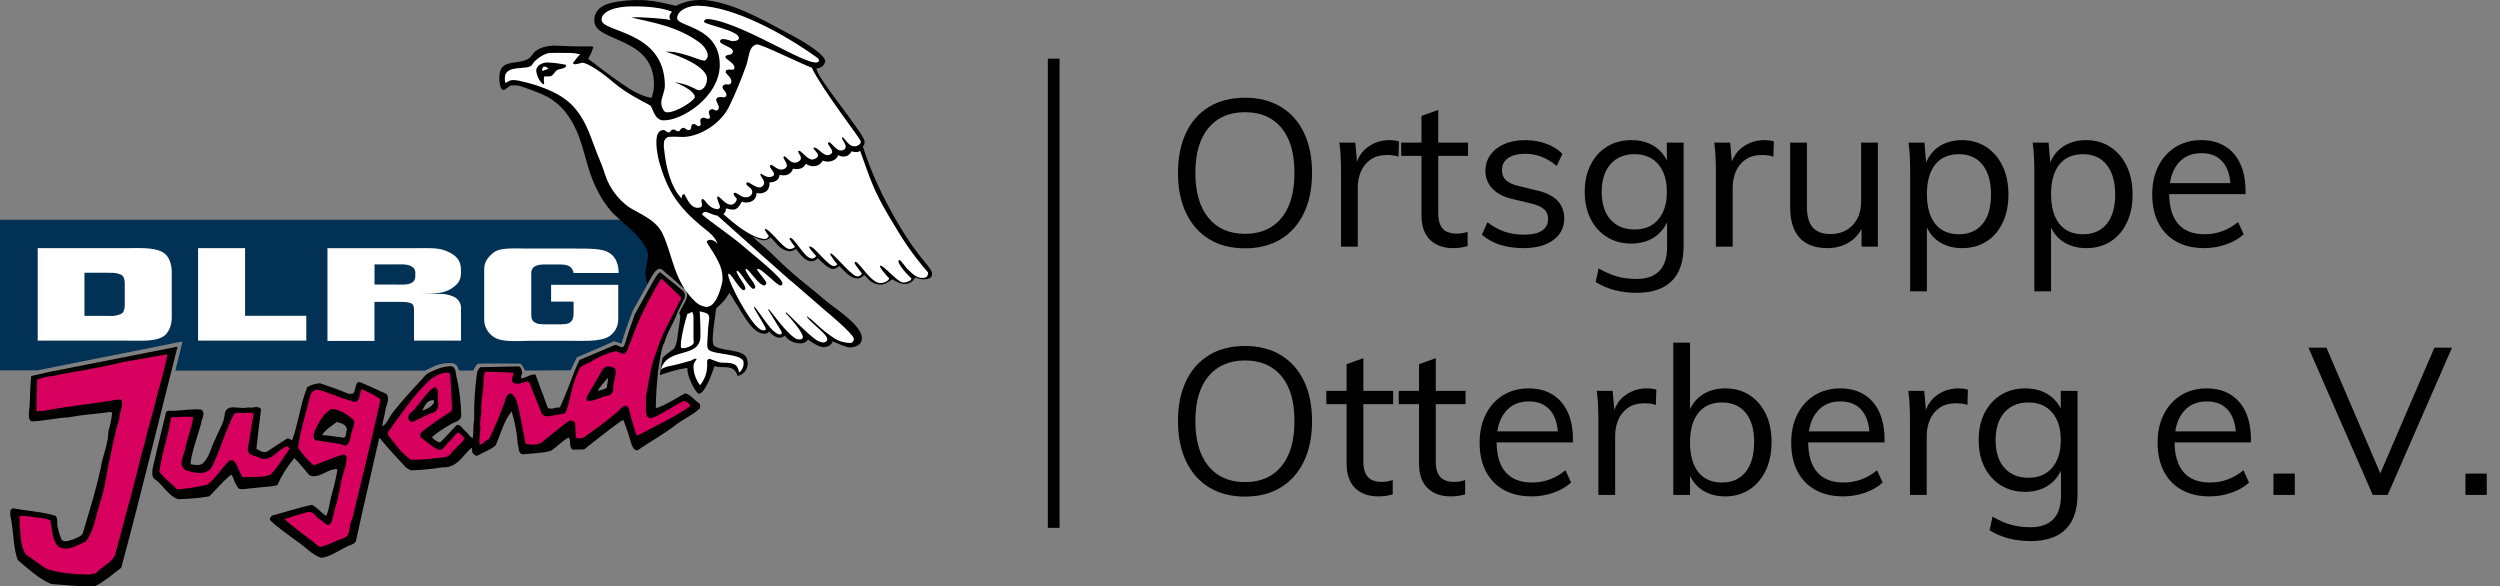 <?xml version="1.0"?><svg xmlns="http://www.w3.org/2000/svg" version="1.1" viewBox="0 0 604.190 141.73"><rect x="0" y="0" width="604.190" height="141.73" fill="#808080" stroke="none"/><g id="Logo"><polygon points="5.21 57.22 5.21 84.93 35.94 82.89 44.9 80.61 49.01 85.64 137.34 84.19 145.22 82.89 149.51 80.73 153.63 65.19 143.81 55.86 5.21 57.22" fill="#fff"/><path d="M99.25,64.28c-1.06-.5-2.25-.38-3.81-.38h-4.93v4.87h4.93c1.87,0,2.69.13,3.81-.31,1.25-.5,1.12-1.62,1.12-2.12s.19-1.44-1.12-2.06Z" fill="#013154"/><path d="M156.68,65.16c.13-1.44.38-3.75.31-4.31-.19-1.44-1.31-2.94-2.5-4.31-1.44-1.56-2.74-2.12-4.31-3.43H0v36.39h9.05l35.08-6.99-1.75,7.05h60.37c.56-.31.81-.38,1.31-.63.63-.31,1.31-.63,1.93-.81.94-.25,1.87-.38,2.87-.38.56-.06,1.12.19,1.5.56.25.38.43.81.56,1.25h3.43l.31-.56c.38-.63.56-1.12,1.19-1.12,3.18,0,6.12-.06,9.49,0,.31-.06.56.06.75.31.38.56.5.87.81,1.37l11.05-.06c.5-1.12.75-1.75,1.44-3.06v-.06s.08-.02.13-.06c2.62-1.12,5.81-2.43,8.67-3.75.13-.06.25-.13.38-.06.56.19,1.19.38,1.44.5.19.06.19.19.25-.13.75-2.62,1.69-5.25,2.69-7.8l3.87-6.99c-.25-.87-.07-1.93-.13-2.93h-.01ZM41.51,76.64c0,1.37-.38,3.93-2.5,4.93s-5.3.75-8.3.75H9.11v-22.35h21.6c2.94,0,6.18-.19,8.3.81s2.5,3.56,2.5,4.93v10.92h0ZM74.03,82.32h-26.16v-22.35h11.36v16.35h14.79v5.99h.01ZM105.99,71.02c1.31-.06,2.62.19,3.81.75.94.5,1.56,1.44,1.62,2.5v8.05h-11.36v-7.05c0-.69.06-1.81-.94-2.06-1.12-.31-1.81-.25-3.56-.25h-5.06v9.43h-11.36v-22.41h21.47c2.5,0,5.3-.19,7.3.69,2.31,1,3.5,2.18,3.5,4.62v.63c0,1.93-.81,2.87-2.5,3.93-1.62,1-3.68,1.19-7.55,1.19h4.62v-.02ZM149.5,65.97h-10.86c-.38-1.62-1.31-2.06-3.5-2.06h-3.5c-2.37,0-3.25.75-3.25,2.12v9.86c0,1.19.19,1.69,1.12,2.18.75.38,2.06.31,3.56.31h2.74c2.62,0,2.81-1.37,2.81-2.87v-2.62h-5.43v-4.06h16.23v8.55c-.06,2.12-1.5,3.93-3.5,4.49-2.37.63-4.68.5-7.3.5h-10.8c-3.56.06-6.68.31-8.49-.94-1.37-.87-2.25-2.37-2.31-4v-12.42c0-1.75,1-2.99,2.31-4,1.62-1.25,4.93-.94,8.49-.94h10.8c4.24,0,7.12,0,8.67,1.06,2.45,1.57,2.2,4.82,2.2,4.82h0v.02Z" fill="#013154"/><path d="M29.15,66.34c-1.44-.56-2.43-.38-3.87-.43h-4.87v10.42h4.87c1.44,0,2.43.19,3.87-.43,1.12-.43,1-2.12,1-2.81v-4.06c0-.56.13-2.25-1-2.69Z" fill="#013154"/><polygon points="12.68 125.4 3.47 123.75 4.71 134.44 12.1 139.68 23.05 140.16 28.44 135.44 41.51 84.93 8.45 91.23 7.87 100.3 28.44 97.95 24.21 118.27 20.41 129.96 14.76 131.73 12.68 125.4" fill="#d7005f"/><polygon points="41.08 100.15 48.18 100.15 44.9 112.25 48.47 113.54 51.04 111.39 55.77 99.4 62.11 99.15 60.91 108.82 64.1 110.26 69.16 107 70.57 107.68 70.57 109.93 66.13 116.07 58.63 116.82 55.82 112.96 49.84 119.01 42.46 119.43 37.48 114.25 41.08 100.15" fill="#d7005f"/><path d="M86.87,93.23l-1.04,2.95-8.99-2.95-2.16,1.2-3.86,14.22,4.73,5.19,7.46-2.28-3.65,14.31-3.94-2.99-8.91,2.32,10.61,8.3,7.92-3.2,7.84-34.12-6.01-2.95ZM83.65,106.52l-6.88-1.25,4.07-4.97,3.75,2.29-.94,3.93Z" fill="#d7005f"/><path d="M110.8,103.5l-4.23,4.18-3.54-2.39,7.1-4.99-.66-10.74-4.55.52-5.03,4.59-7.46,10.04,7.01,7.67,9.12-.79,4.81-5.06-2.57-3.03ZM104.77,94.68l.68,3.59-5.2,2.23,4.52-5.82Z" fill="#d7005f"/><path d="M165.66,95.94l-8.21,4.06,1.06-12.17,1-4.15,3.68-8.02,2-3.99-5.71-5.05-1.86,2.73-5.04,11.38-1.99,4.05-1.82-.65-8.01,3.34-1.74,2.61-3.17,9.1h-4.36l-2.92-7.87-3.42.81v-2.56h-8.84l-1.33,19.38,3.51-1.47,5.2-10.39,2.84,11.54,4.67-.28,6.64-5.17,1.39,4.79,11.96-7.66,2.94,6.81,14-8.75-2.47-2.42ZM142.99,95.76l4.26-6.52.21,5.19-4.47,1.33Z" fill="#d7005f"/><path d="M168.91,97.43c-1.06-.69-2-2.06-3.31-2.37-2.37,1.25-4.43,2.69-6.87,3.56l-.25-.19c.06-3.06.25-6.12.63-9.18,0,0,.81-5.93,1.37-6.18.38-1.31.87-2.56,1.5-3.75.69-1.31,1.37-2.69,1.87-4.12l1.62-3.25c.19-.63,0-1.25-.43-1.69l-5.5-4.49c-.43.31-.81.69-1.06,1.19-.19.06-3.43,6.18-5.06,8.99-.94,2.56-1.75,5.06-2.56,7.61-.56.87-1.44-.25-2.25-.19l-8.55,3.62c-.43.94-.87,1.81-1.25,2.81-1.06,2.87-2.18,5.81-3.5,8.67-1-.13-2.12.69-2.94.06-.63-1.69-1.19-3.37-1.87-4.99-.31-1.06-.69-2.06-1.12-3.06-1.19-.06-2.25.81-3.37,1-.25-.56.25-1,.19-1.56-.19-.56-.25-1.5-1.12-1.37l-8.99.19c-.43.38-.69.87-.81,1.44-.5,3.68-.75,7.37-.69,11.11-.25,1.37-.13,3.12-.31,4.56-.87-.25-1-1-1.69-1.56-.75-.56-1.19-1.69-2.18-1.62-1.31,1.37-2.5,2.74-3.81,4.06l-.56.19c-.56-.43-1.37-.69-1.62-1.31,1.31-1.12,2.81-2.12,4.31-2.94.94-.75,2.69-.75,2.74-2.25-.06-2.94-.38-5.87-1-8.8-.43-1.06-.06-2.94-1.5-3.12-1.12,0-2.25.25-3.31.69-.87.38-2.18.87-2.69,1.37-2.69,2.94-5.55,5.93-7.99,9.05-.94,1.12-1.37,2.81-2.62,3.43.19-1.5.69-2.94.87-4.49.38-1,.94-2.5.13-3.37-1.93-.81-3.87-1.81-5.87-2.62-1.93-1-1.25,1.75-2.18,2.56l-1.06.06c-2.31-1-4.56-1.75-6.93-2.56-1.06.06-2.12.38-3.06.94-1.69,4.06-2.12,8.74-3.68,12.86-.38-.19-.81-.63-1.31-.38l-4.49,2.94c-.94.69-2-.06-2.81-.5.31-3.25.75-6.43,1.12-9.55-.63-1.12-2.12-.13-3.12-.5-1.87.69-5.37-1.25-5.68,1.81-.19,2.18-1.5,3.81-2.18,5.74-1.19,2.06-1.37,4.56-3.25,6.12-.81.5-1.87.19-2.69.13l-.13-.38c.5-3.37,1.69-6.31,2.56-9.49,0-1.06,1.25-2.43.06-3.37-2.25-.25-4.74.25-7.12.31-.43-.13-.94-.06-1.37.19-1.12,4.49-2.18,9.05-3.25,13.54-.13,1-.38,2.37.63,2.87,2.12,1.62,3.06,3.81,5.43,4.74,2.56-.06,5.12-.25,7.61-.69,1.56-1.56,3.12-3.43,4.93-4.99l.5-.19c.56,1.12.81,2.37,1.69,3.31,1.06.38,2.37-.13,3.62-.13,1.81-.25,3.81-.25,5.68-.69,1.06-2.37,2.43-4.56,4.12-6.55,1.31,1.25,2.43,2.74,3.62,4.12l.63.25c2.5.19,3.75-1.81,6.18-1.69-.31,1.93-.75,3.93-1.31,5.81-.56,1.81-.63,3.87-1.44,5.5-1.25-.87-2.06-1.93-3.37-2.69-3.25.63-6.37,1.75-9.61,2.56-.31.25-.75.63-.56,1.12,1.93,1.93,4.37,3.5,6.68,5.25,1.93,1.25,3.37,3.12,5.68,3.87,2.25-.25,4.12-1.75,6.06-2.62.81-.56,2.31-.56,2.43-1.87,1.75-8.18,3.68-16.17,5.5-24.34l.19-.06c1.93,2.43,4.24,4.81,6.37,7.12l1.06.63c2.62-.06,5.18-.31,7.74-.75,3.37.31,4.93-2.94,6.93-4.68.31.25.13.69.25,1.06.19.5.63.81,1.12.87,1.44-.87,3.12-1.37,4.49-2.5,1.25-2.81,1.93-5.81,3.87-8.24.81,2.56,1.31,5.25,1.5,7.93.31.75,0,2.43,1.37,2.43,2.31-.25,4.37-.25,6.55-.81,1.62-1,2.69-2.37,4.37-3.25.69.75-.06,2.37,1,2.94l2.74-.06c2.94-2.37,5.99-4.74,9.11-6.99l.43-.06c.69,2,1.37,3.87,1.93,5.87.31.63.63,1.56,1.5,1.37,2.94-2.06,6.06-3.75,8.87-5.87,1.81-1.5,4.37-2.56,6.12-4.24.13-.57.13-1.13-.24-1.26h.02ZM69.66,108.97c-1.37,1.81-2.56,4.06-4.31,5.74-2.18.87-4.43.38-6.74.63-.81-1.37-1.12-2.74-2.12-4-.31-.19-.75-.19-1.06,0-1.87,1.75-3.31,4.37-5.37,5.81-2.37.56-4.81.94-7.24,1.12-1.56-1.62-3.12-2.56-4.31-4.31.63-4.56,2.12-8.55,2.87-13.11,1.81,0,3.43-.31,5.3-.06-.25,2.37-1.37,4.93-1.87,7.37-.19,1.75-2.06,4.24.13,5.5,1.87.56,4.62,1.37,6.12-.56,2.18-4.12,3.31-8.87,5.5-13.05.87-.63,1.87,0,2.94-.31.56.13,1.25-.13,1.81.19-.5,2.94-1,5.74-1.44,8.67.13,1.75,2.06,1.44,3.12,2.18,2.69.81,4.12-2.25,6.43-2.94.25.06.38.38.56.56l-.32.57ZM89.82,105.98c-1.56,6.37-3.12,13.05-4.68,19.47-1,1.44-.13,4.18-2.31,4.68-1.81.63-3.5,1.56-5.37,2.06-1-.25-1.62-1.37-2.56-1.81-2-1.69-4.18-3.06-6.12-4.93,1.93-.63,3.81-1.25,5.87-1.75,1.31,0,1.75,1.44,2.69,1.87s1.12,1.31,2.18,1.31l.63-.75c.75-3.25,1.81-6.37,2.31-9.68.38-2.06,1.37-3.93,1.31-6.06-.19-.43-.75-.63-1.19-.43-2.37.69-4.49,1.75-6.8,2.5-1.44-1.25-2.69-2.69-3.75-4.24.56-4.37,1.93-8.37,2.94-12.55.19-.81.81-1.37,1.62-1.5,1.56.19,2.94,1,4.43,1.37,1.44.75,2.99.94,4.56,1.62,1.62-.06,1.19-2.12,1.81-3.12,1.56.75,3.18,1.37,4.56,2.5-.63,3.14-1.44,6.19-2.12,9.44h0ZM109.99,108.54c-.81.63-1.25,1.75-2.37,1.93-2.94.31-5.37.75-8.37.63-2.43-1.75-3.87-4-5.55-6.06l.13-.69c3.18-4.31,6.31-9.18,10.42-12.86,1.37-.81,2.69-1.62,4.37-1.37l.25,1,.38,7.74-.19.56c-2.5,1.56-4.87,3.18-7.18,4.99-.31.38-.43.87-.19,1.31,1.5,1,2.74,2.37,4.49,3.06,1.19-.19,1.5-1.37,2.37-2.06.81-.63,1.25-1.62,2.18-2.25.56.38,1.12.87,1.5,1.44-.44,1.13-1.56,1.7-2.25,2.63h.01ZM154.18,105.23c-.5-.06-.63-.69-.69-1.12-.63-1.81-1.12-3.62-1.5-5.43-.19-.31-.43-.56-.81-.63-1.06.13-1.56,1.37-2.43,1.87-2.43,2.12-5.06,3.93-7.74,5.87-.56.06-1.5.43-1.87-.13l-.13-3.37c-.25-.56-.94-.81-1.5-.56-2.37,1.75-4.43,3.43-6.74,5.3-1.19.5-2.5.56-3.75.19-.69-3.5-1.25-7.05-2.18-10.49-.38-.63-.69-1.37-1.44-1.69-1.5.43-1.19,2.25-1.93,3.37-.94,2.62-2.06,5.25-3.31,7.74-.94.19-1.25,1.19-2.25,1.31-.19-1.31.13-2.69.19-4.06-.31-1.56.38-3.25.19-4.74.06-2.43.63-4.56.56-7.05h.06c-.13-.38.19-1.25.31-1.81,2.31.19,4.62.06,6.93.31-.13.69-.56,1.37-.31,2.18,1,1,2.56.06,3.75-.13l.38.38c1,2.43,1.93,4.99,2.99,7.49.5.56,1.31.75,2.06.5l3.5-.63c.69-1.06.87-2.43,1.19-3.68.63-2.56,1.25-5.06,2.5-7.37.94-.87,2.12-1,3.06-1.75,1.62-.94,3.37-1.69,5.25-2.18,1-.19,1.56.87,2.5.5.81-.56.81-1.87,1.37-2.69,1.75-5.3,4.43-10.42,7.3-15.29l.38.06,4.49,4.31c.13.56-.38,1-.56,1.44-1.75,3.75-4.12,7.55-5.3,11.61-1.37,3.18-1.81,6.74-2.43,10.24-.43.75.06,1.5-.19,2.37.13,1.31-.38,3.25,1.12,3.68,2.99-1.12,5.3-2.94,8.24-4.31.31.31,1,.43,1.25,1l.13.31c-4.07,2.89-8.44,4.76-12.62,7.07h-.02Z" fill="#000"/><path d="M12.86,89.68l-5.3,1.19c-.38,2.94-.19,5.81-.56,8.8,0,.63-.19,1.93.69,2.18,3.06-.13,6.06-.87,8.93-1,2.81-.56,5.87-.75,8.8-1.12.5-.06,1.19-.31,1.69,0-.13,1.19-.31,2.37-.63,3.5-.5,1.12-.19,2.5-.63,3.68-.31,2.06-1.19,3.87-1.44,5.93-1.12,5.3-2.74,10.42-4.24,15.48-.13,1.31-1.44,1.5-2.37,2-.87.19-1.93.87-2.87.19-.43-1-.81-2.06-1-3.18-.25-.87.19-2-.56-2.69-3.31-1-6.74-1.12-10.17-1.81l-.56.25c-.43,1.12.06,2.18.19,3.37.5,3.12.43,5.93,1.44,8.87,2.56,2.18,4.99,4.43,8.05,5.81,3.37.25,6.93.63,10.49.63,2.37-1.19,4.31-2.87,6.49-4.56,2.43-8.99,4.74-18.04,6.99-27.09l6.62-26.34-30.03,5.93-.02-.02ZM34.89,107.47c-.94,2.81-1.44,5.81-2.31,8.67-.56,2.25-1,4.43-1.75,6.62l-2.99,11.3c-.87,2-3.18,2.81-4.56,4.37-1.37.69-3.43.31-4.93.31-2.37-.13-4.68-.5-6.93-1.19-1.69-.94-3.43-2.43-5.12-3.5-1.5-2.12-1.25-4.87-1.56-7.55.13-.63-.13-1.25,0-1.81,1.93-.19,3.56.5,5.5.5l1.93.5c.43,2.18.38,4.56,1.75,6.24,2.18,1.62,4.93-.25,6.87-1.12,1.87-2.56,2.31-5.81,3.25-8.87,1.37-3.75,1.69-8.05,2.69-11.92.56-2.99,1.25-6.06,2.12-8.93,0-1.56.94-2.62.56-4.24l-.43-.38c-5.99,1.06-12.05,1.62-17.98,2.74l-2.18.19c-.06-2.5.06-5.18.19-7.68,1.25-.43,2.5-.75,3.81-.87,5.55-1.19,11.23-1.87,16.73-3.31,3.62-.63,7.37-1.31,10.92-1.93-.81,4.37-2.25,8.67-3.25,12.92-.69,3.07-1.82,5.95-2.32,8.94h0Z" fill="#000"/><path d="M148.69,89.19c-.5-.5-1.25-.75-1.93-.63-.43.06-.87.38-1.12.75l-3.81,6.55c-.13.38-.13.75.13,1.06,1.93,0,3.43-1.12,5.25-1.37.56-.19.94-.75,1-1.37-.19-1.81.87-3.31.5-4.99h-.02ZM146.63,93.75c-.69.38-1.44.56-2.18.69.25-.63,2-2.56,2.43-3.12.19.62-.25,1.87-.25,2.43Z" fill="#000"/><path d="M105.87,94.75c-.19-.5-.25-1.12-.81-1.19-1.87,1.06-2.94,3.12-4.49,4.81-.56,1.06-2.31,1.62-1.81,2.99.19.31.43.69.87.63,1.75-.69,3.37-1.75,5.18-2.31,1.93-.93.68-3.12,1.06-4.93ZM102.06,99.18c.31-.31.87-2.69,2.81-2.43.44,1.05-2.06,2.43-2.81,2.43Z" fill="#000"/><path d="M85.52,101.54c-1.56-1.37-3.25-2.5-5.3-2.74-2.06,1-3.12,3.25-4.12,5.25-.25.75-.56,1.81.19,2.37,1.81.19,3.5.56,5.3.81.87-.19,1.37.81,2.31.31.94-1,.81-2.56,1.31-3.75.19-.75.57-1.5.31-2.25h0ZM83.15,105.79c-1.75-.19-3.56-.56-5.3-.63.81-1.37,2.31-2.25,3.56-3.18,1,.25,2.31.63,2.43,1.81-.25.69-.12,1.63-.68,2h0Z" fill="#000"/><path d="M182.83,10.72c-1.93.43-1.81,2.94-2.5,4.99-1.25,3.5-2.62,6.87-4.24,10.17-2.37,4.62-7.99,7.49-11.74,7.18-1-.06-1.93-.06-2.87,0-.56.19-1,.69-1.06,1.25-.06.63-.06,1.31.06,1.93.38,4,1.62,9.11,4.24,11.74-.13-.43.13-1.06.56-1.06.38,0,1.37,4,3.93,3.18.94-.31-.19-1.81.5-2,.63-.19,1.19,2.18,3.56,2.43h.06c.38,0,.63-.25.63-.63,0-.25-.94-2.06-.63-2.37.5-.5,1.87,2.31,3.62,1.87.56-.19,1-.69,1.06-1.31,0-.25-1.06-1.06-.69-1.44.5-.5,1.75,1.19,2.94,1,.38,0,.69-.13,1-.31.43-.31.63-.87.43-1.37-.38-.87-1.69-1.19-1.31-1.81.43-.69,2.62,2,3.87.81,1.19-1.12-.81-2.43-.5-2.94.19-.38,1.5,1.37,2.99.5,1.06-.63-1.19-2.06-.63-2.62.56-.5,1.93,1.87,3.62.75,1.19-.81-.75-2.37-.38-2.81.5-.63,1.62,2.31,3.56,1.19,1.56-.94-.43-2.18,0-2.56.56-.5,2.25,2.5,3.68,2,2.69-.87-.69-2.56.06-2.81.81-.31,2.31,2.25,3.68,1.75,2.12-.75-1.12-2.74-.06-3.06.56-.19,2,2.74,3.62,1.81,1.37-.81-.87-2.69-.38-2.99.43-.31,1.5,2.74,3.56,2.06.19-.06,1.12-.5.87-1.19h0c-.38-.94-9.36-12.55-11.86-17.73-2.54-.93-12.34-5.8-13.27-5.62l.02.02Z" fill="#fff"/><path d="M207.12,36.75c-.43,0-.87-.06-1.31-.19-.25.5-.63.87-1.12,1.12-.69.25-1.44.19-2.06-.19-.31.69-.81,1.12-1.5,1.37-.75.25-1.56.25-2.31-.06-.31.63-.87,1.06-1.5,1.25-.87.25-1.81.06-2.56-.5-.19.43-.56.81-1,1.06-.69.25-1.44.31-2.12.13,0,0-.43,2.12-3.25,1.5-.13,1.93-2.43,1.81-2.43,1.81.13.75-.13,1.5-.63,2.06-.69.56-1.62.75-2.5.5.06,1-.56,1.87-1.56,2.18-.69.19-1.37.19-2-.06-.25.43-.75,1.5-1.56,1.81s-2.12-.19-2.12-.19c-.25,0-.06.56-.38.94-.06.13-.38.43-.38.43.81.69,5.43,5.06,9.05,5.87.75.19,1.44.38,1.93-.56-.38-.5-.69-1-1-1.56,0-.25.25-.19.63.06,1.62,1.06,4.06,4.81,5.5,4.62.43,0,.87-.19,1.19-.5-.69-.87-1.37-1.81-1.31-2.06s.31-.13.56.06c1.37.94,3.25,4.93,4.99,4.81.38-.06.69-.25.87-.63-.87-.94-1.69-1.93-1.69-2.18,0-.06-.06-.25.63.06,1,.43,4.18,4.74,5.43,4.56.31-.06.56-.19.75-.43-.63-.69-1.19-1.5-1.69-2.31,0-.38.13-.43.63,0,1.93,1.75,4.87,5.43,6.06,5.25.38-.06.75-.31.94-.69-1.06-1.44-1.75-2.31-1.75-2.5,0-.25.13-.63.75,0,1,1,2.62,3.37,4.18,4.37.43.31.94.43,1.5.43.43-.06.87-.19,1.31-.43.38-.25.69-.56.56-.75-1.12-1.19-2.25-2.56-2.18-2.94,0-.19.31-.06.5.06,1.5,1,2.94,2.81,4.24,3.56.31.25.75.38,1.12.38.43-.06.87-.19,1.25-.38.25-.13.43-.38.5-.63-1.69-1.5-4.06-4.49-2.81-4.43.19,0,1.81,2.31,2.06,2.37,1.93,2,2.81,2,3.81,1.93.19,0,.38-.13.56-.25h0c.38-.38.38-.94.38-1.06-4.12-4.81-6.06-7.86-9.24-13.23-4.06-6.74-4.81-9.68-7.18-16.17-.26.16-.51.22-.76.29l.02.04Z" fill="#fff"/><path d="M170.97,82.57c0-.06,0-.56.06-1.12.06-1.31.19-3.25.25-3.43.56-2.56-.75-2.31-2.18-2.74.06,1.44.19,2.06.19,5.87v.31c-.31,5.3-7.93,2.37-9.55,7.86.5-.31,1-.5,1.5-.69,2-.38,3.87-.87,5.81-1.44.31-.25.69-.38,1.06-.5.25,0,.19.13.25.19-.31.43-.56.81-.69,1.31-.06.43-.06.81,0,1.25.19,1.37.69,2.62,1.56,3.68.75-.94,1.31-2.06,1.56-3.25.13-.81.19-1.62.13-2.43v-.06c0-.31.25-.63.63-.63.75.31,1.56.63,2.37.87.69.19,3.12-.19,4.06.81.5.5.63,1.56.75,1.62.69-.63,1.06-1.5,1-2.37.13-2.25-7.24-1.87-8.43-3.12-.5-.49-.31-1.74-.31-1.99h-.02Z" fill="#fff"/><path d="M170.66,51.17c-.63-.13-.94.56-.94.56-.06.38,6.68,4.93,9.74,7.55,1.37,1.25,8.05,6.49,9.43,8.55.13.13.19.38.25.56,0,.31,0,.56-.63.56-.56-.31-1.06-.69-1.5-1.12-1.5-1.31-3.5-3.18-3.93-2.87-.31.25,1.31,1.87,1.93,2.87.13.13.19.38.25.56-.06.31-.25.5-.56.56-.43,0-1-.5-1.62-1.12-1.19-1.25-2.43-3.12-2.81-2.87-.31.25.75,1.69,1.56,2.87.31.38.56.87.75,1.37,0,.25-.06.56-.5.56-.38,0-1.06-.94-1.81-1.93-.94-1.31-1.93-2.74-2.18-2.37-.19.31.56,1.37,1.19,2.37.38.5.69,1.06.87,1.62,0,.13.13.63-.43.63-.43,0-1.31-1.19-2.06-2.25-.69-1-1.31-1.87-1.56-1.69-.19.13,0,.75.31,1.69,1.37,3.56,5.81,11.48,7.8,11.92,1.31.31.81-.63.81-.63-.31-.75-2.74-4.56-2.74-4.81s.06-.19.06-.25c.63.56,2.37,3.31,3.87,5.12.81.94,1.81,1.69,2.37,1.62.81-.13.13-1.06.13-1.06,0,0-2.31-3.75-2.99-4.87-.06-.06.13-.19.06-.25.94,1,4.18,5.68,6.31,6.99.31.25.63.38,1,.38.25,0,.56.06.81-.19.06-.06.13-.13.13-.19.06-.13.06-.31,0-.5-.69-1.81-2.87-4.12-4.06-5.43-.06-.06,0-.19.06-.25,1.06.87,4.24,4.37,6.62,6.18.63.56,1.31.94,2.12,1.12.25,0,.5,0,.69-.13.06,0,.13-.06.19-.06.31-.19.43-.63.25-.94-.43-1-2.25-2.37-3.43-3.56-.19-.13-1.75-1.56-1.37-1.62.81.56,1.56,1.19,2.25,1.87,1.31,1.25,2.74,2.37,4.24,3.37,1.12.75,2.43,1.12,3.81,1.19h.06c.56,0,.94-.43.94-1,0-.06-.06-.13-.06-.19-.5-1.31-5.68-5.68-7.12-6.87-2.62-2.31-5.37-4.62-8.05-6.99-5.93-5.25-11.92-10.61-17.73-15.79-.58.06-2.14-.76-2.76-.88l-.02.04Z" fill="#fff"/><path d="M159.8,24.83c0,.75.25,1.44.69,2,.94,1.37,6.8-1.87,7.43-3.31,0-1.81-4.93-3.68-4.93-3.68,3.37.63,4.06,1.25,5.5,1.87,1.25.5,2.37-1.06,2.37-2.62,0-3.62-9.68-6.49-9.99-6.62.69,0,1.37.06,2.06.13,3.62.63,6.18,2.06,7.3,2.06.31,0,.81-.56.81-1.25,0-1-.94-2.31-1.81-2.99-5.3-4-11.55-4.99-16.67-6.18,2.5-.25,8.43.43,8.49.43.31.06.69.13,1,.25-.25-.38-.31-.81-.19-1.25.13-.31.31-.63.56-.81-2.12-.94-5.87-1.37-9.68-1.31-4.06,0-7.37,1.19-7.37,3.25,0,3.12,15.17,2.5,15.29,15.79.06,1.31-.87,3.12-.87,4.24h.01Z" fill="#fff"/><path d="M165.29,84.14c.43,0,2.37-.56,2.37-1.44h-.06v-6.12c0-.43-.13-.87-.31-1.25-.38.25-.75.43-1.19.56-.56,1.87-1.06,3.81-1.37,5.74-.13.56-.19,1.19-.19,1.75,0,.25,0,.5.13.75h.62Z" fill="#fff"/><path d="M132.52,16.65c-.19-.31-.5-.5-.87-.56-.56,0-.43.38-.69.81l.25.25c.44-.25.87-.38,1.31-.5Z" fill="#fff"/><path d="M124.16,19.34c1.31,0,4.81,1.06,5.62,1.31,3.06,1.06,6.8,2.5,9.49,5.87,2.74,3.43,3.68,7.24,5.06,10.61.75,1.75,1.44,3.5,2,5.3,1.06,3.06,3.06,5.74,5.68,7.61,2.5,1.62,6.37,2.94,8.05,6.24,1.75,3.56,2.37,7.68,4.24,11.48.87,1.81,2.06,3.5,3.5,4.87.69.81,1.62,1.31,2.69,1.5h0c2.62.31,3.81-4.49,4.18-6.31v-.38c0-.56,0-1.12-.13-1.69-.38-2.81-3.68-6.93-3.68-7.37,0-.38.69-.5,1-.5.63.13,1.19.43,1.56.94-.06-.63-1.06-2-1.93-2.69-5.99-4.68-9.61-8.62-11.8-16.04-.43-1.25-.69-2.56-.87-3.87-.06-.56-.13-1.12-.13-1.69,0-.81-.06-3.18,1.81-3.18.25,0,.69.63,1.25.56.5-.06.25-.56,1.06-.69.25-.06.75.5,1.25.43s.31-.69,1.06-.81c.63-.13.87.75,1.62.5.56-.19.19-1.12.69-1.37.69-.38,1.19.75,1.75.38.56-.31-.25-1.44.38-1.81.87-.56,1.31.43,1.93,0,.56-.38-.63-1.44.13-2,.94-.75,1.25.69,2-.13.63-.69-.75-2-.43-2.56.63-1.06,2,.13,2.37-.75s-1.06-1.5-.87-2.18c.38-1.19,1.62-.13,2-.87.63-1.31-1.37-2.18-1.25-2.81.19-1,1.81-.06,2.06-.69.43-1.31-2.12-2.25-2.12-2.81,0-.75,1.31-.31,1.69-1,.87-1.37-3.18-1.93-2.99-2.87.19-1.12,2.62,0,2.87,0,.31,0,1.62,0,1.69-.69.19-1.87-8.43-3.31-8.43-4,0-.75,1.12-.63,1.31-.63,8.87,1.19,25.4,12.73,26.47,10.11.06-.25-.19-.63-.38-.75-8.18-5.87-20.1-12.36-28.78-12.61-2.12-.06-5.12,1.06-5.12,3.06s10.3,2,10.3,11.23c0,7.8-9.36,13.67-13.73,13.42-2.18-.13-2.5-3.31-3.12-3.62-2-1.06-5.93-3.06-8.62-5.37-4.74-4.06-7.18-4.93-7.68-4.93-.25,0-1.5.38-1.75.38s-.43-.13-.63-.25c.56-.75,1.12-1.5,1.81-2.18-.75-.19-1.44-.25-2.18-.31-2.31-.06-5.18,0-5.18,0-1.12,0-3.68,1.62-4.24,2.81-.81,1.56-6.74-.25-6.62,3.31,0,.38,0,.75.13,1.12,1.12-.49.93-.67,1.99-.67l-.03.04ZM132.27,15.09c1.5.06,2.99.25,4.49.56v.43c-.56.63-1.5.5-2.18.87-.43.25-1,1.5-1.75,1.5h-1.31c-.13.56-.13,1.12,0,1.69l-.25.25c-1-.87-1.56-2.06-1.69-3.37,0-1.31,1.75-2,2.69-1.93h0Z" fill="#fff"/><polygon points="130.74 17.99 133.4 17.15 134.02 15.8 131.45 15.59 130.37 16.62 130.74 17.99" fill="#fff"/><polygon points="166.29 71.6 165.79 74.16 164 83.72 162.4 85.64 160.19 87.25 159.66 89.51 159.73 89.76 166.79 88 167.13 91.48 169.24 94.34 171.01 91.68 171.88 87.78 177.27 88.75 178.72 90.44 179.76 89.61 180.26 87.47 179.14 85.89 172.99 84.72 171.84 83.64 172.09 76.68 173.14 73.44 176.07 69.29 181.06 77.25 183.35 80.05 184.67 80.32 185.83 79.51 186.3 80.02 188.43 81.34 189.78 80.41 192.01 82.41 194 82.44 195.01 81.18 197.95 83.25 199.71 83.29 200.76 81.87 202.81 82.89 205.99 83.45 207.26 82.64 206.36 79.85 188.93 64.65 180.99 57.54 181.65 56.97 183 57.56 184.14 57.91 185.03 57.91 185.71 57.59 186.33 56.91 190.09 60.4 191.81 60.27 192.55 59.57 195.09 62.55 196.7 62.68 197.82 61.91 200.39 64.36 201.76 64.58 202.97 63.84 205.52 66.35 206.9 67.02 208.09 66.85 208.77 65.97 211.38 68.26 212.79 68.65 213.94 68.4 215.03 67.65 215.32 66.83 217.85 68.4 219.01 68.4 220.3 67.84 220.74 67.02 221.73 67.14 223.37 67.34 224.36 67.02 224.84 65.89 222.75 63.34 217.52 56.04 212.19 45.78 208.03 35.58 208.42 34.33 206.26 30.63 201.04 23.63 197.1 17.37 197.02 16 198.71 14.76 197.95 13.6 192.16 9.74 182.67 4.6 174.45 1.36 167.45 .66 163.42 2.4 160.6 1.36 151.69 .66 145.59 2.44 144.59 5.22 146.96 7.38 156.66 12.89 159.53 21.93 157.53 25.04 150.32 20.81 144.06 16.09 140.91 14.35 141.77 12.06 131.57 12.48 127.88 15.09 122.03 16.79 121.14 18.91 121.92 20.8 125.08 20.04 135.07 23.74 139.58 29.11 145.69 46.44 155.01 54.23 161.75 65.14 164.67 68.96 165.35 69.75 165.48 69.89 165.59 70.04 165.75 70.27 166.03 70.75 166.29 71.6" fill="#fff"/><path d="M129.59,17.03c.13,1.31.69,2.5,1.69,3.37l.25-.25c-.13-.56-.13-1.12,0-1.69h1.31c.75,0,1.31-1.25,1.75-1.5.69-.38,1.62-.25,2.18-.87v-.43c-1.5-.31-2.99-.5-4.49-.56-.93-.06-2.68.63-2.68,1.93h0ZM132.52,16.65c-.43.13-.87.25-1.31.5l-.25-.25c.25-.43.13-.81.69-.81.37.06.68.25.87.56Z" fill="#000"/><path d="M225.15,65.59c-1.06-2.06-4.37-4.49-9.99-14.92-2.69-4.87-4.93-9.93-6.62-15.23.19-.31.38-.63.43-1,0-1.12-2.12-3.81-2.37-4.18-3.06-4.43-10.55-13.67-9.05-13.79.94,0,1.75-.75,1.87-1.69,0-1.75-6.55-5.43-6.68-5.5-7.12-3.75-14.73-8.43-22.1-9.24-.87-.06-1.69-.06-2.56,0-1.69.13-3.25.63-4.74,1.37-3.87-.94-7.05-1.69-11.48-1.31-4,.31-8.24,1-8.24,4.87,0,5.37,14.42,3.68,14.42,15.42,0,1.12-.19,2.18-.56,3.25,0,0-2.25-.19-5.55-2.31-4.81-3.12-8.74-6.43-9.8-7.12.56-.87,1-1.87,1.25-2.87,0-.25-2.56-.06-4.24-.13-2.12-.06-5.43-.19-5.43-.19-1.44.13-2.94.31-4.24,1.31-.75.56-1.12,1.56-1.87,1.93-2.99,1.56-6.93-.19-6.93,4.56,0,.31,0,2.94,1.06,2.94.25,0,1.56-1.12,1.81-1.12h1.37c.87,0,6.37,2.18,7.12,2.62,1.69.87,3.12,2.06,4.37,3.5,4.93,6.12,4.56,12.55,7.8,18.91,1,2.12,2.31,4.06,3.87,5.81,2.37,2.37,8.55,6.8,8.55,10.36,0,.25-.63,3.68-.63,3.93,0,.69.13,1.37.25,2,.06.31.06.56.25.81,0,0,.31-.5.63-1.06.19-.38.43-.69.63-1.06.19-.38.5-.69.56-.81.06,0,.5-.69,1.12-.69s1.44,1,1.62,1.12c.87.69,1.37,1.12,1.93,1.62,1.19,1.06,1.87,1.69,2.5,2.18,1.44,1.87-.06,2.87-1.37,5.87l.06.06c.38.19.25.87-.19,3.87-.13.63-.19,1.25-.25,1.81-.06.81-.31,1.69-.63,2.43-.38.63-.81.75-1.37,1.19-.63.5-.87.63-1.56,1.31v-.06c-.06.13-.5,2.62-.5,2.74v.31c1.56-5.68,9.3-2.62,9.61-7.99v-.31c0-3.81-.13-4.43-.19-5.87,1.44.43,2.74.19,2.18,2.74-.06.19-.19,2.12-.25,3.43-.06.56-.06,1.06-.06,1.12,0,.25-.19,1.5.31,2,1.19,1.25,8.55.87,8.43,3.12.06.87-.31,1.75-1,2.37-.13-.06-.25-1.12-.75-1.62-.94-1-3.37-.63-4.06-.81-.81-.25-1.62-.56-2.37-.87-.38,0-.63.31-.63.63v.06c.06.81,0,1.62-.13,2.43-.25,1.19-.81,2.31-1.56,3.25-.87-1.06-1.37-2.31-1.56-3.68-.06-.43-.06-.81,0-1.25.13-.5.38-.87.69-1.31-.06-.06,0-.19-.25-.19-.38.13-.75.25-1.06.5-1.93.56-3.81,1.06-5.81,1.44-.56.19-1.06.4-1.56.71l-.19,1.35s1.19-.43,2.69-.87c1.31-.38,2.62-.69,4-.87-.25,2.06,2.12,6.24,2.74,6.24,1.69,0,3.75-6.62,3.75-6.62h.25c1.93.56,4.49-.63,5.37,2.31,1.37-.25,2.37-1.44,2.43-2.81.06-.56-.06-1.12-.31-1.62-1-2.06-5.74-1.44-7.74-2.81-.38-.25-.43-1.12-.38-2.31.13-2.12.63-5.12.81-6.74.69-.63,1.37-1.31,2-2,.38-.43,1.19-1.75,1.19-1.75.38.5.75,1,1,1.56,2.5,3.75,4.49,8.24,7.49,8.3.43,0,.87-.25,1.19-.56.31.43.75.87,1.25,1.12.38.25.81.38,1.25.38.38,0,.75-.13,1.06-.38.06-.06.13-.06.19-.13,0,.06.06.06.06.13.87,1.12,2.18,1.75,3.62,1.75.75.06,1.5-.31,1.93-.94.81.75,2.81,1.87,3.68,1.87s2-.43,2.25-1.44c.63.31,3.25,1.5,4.18,1.5.87,0,2.87-.38,2.87-2.18,0-.19,0-.43-.06-.63-.75-3.12-6.68-6.8-8.43-8.3-2.18-1.87-4.43-3.68-6.68-5.5-.56-.5-1.12-.94-1.69-1.44-1.62-1.44-3.37-3.06-4.99-4.68-1.56-1.56-3.06-2.56-4.56-4.06,1,.43,2.12,1,2.99.87.5-.06,1-.31,1.31-.69,1.37,1.06,2.06,3.12,4.74,3.37.5-.06,1-.25,1.44-.56,1.25,1.5,2.37,3.25,4.18,2.94.43-.13.87-.38,1.12-.75.94,1,2.94,2.99,3.93,2.62s.81-.31,1.25-.69c1.19,1.06,2.43,2.94,4.37,2.99h.31c.56-.13,1-.43,1.37-.81l.81.81c.69.87,1.75,1.44,2.94,1.5,1.44.13,2.87-1.31,2.99-1.25,1,.43,2.06,1.31,3.56,1.06.81-.13,1.5-.63,1.87-1.31.06-.06.06-.13.13-.19.19.06.43.13.63.19.75.25,1.62.31,2.37.13.06,0,.13-.06.19-.13.43.18,1.24-.69.74-1.75h0l.04.06ZM207.99,34.07c.25.69-.69,1.12-.87,1.19-2.06.69-3.12-2.37-3.56-2.06-.5.31,1.75,2.18.38,2.99-1.62.94-3.06-2-3.62-1.81-1.06.31,2.18,2.31.06,3.06-1.37.5-2.87-2.06-3.68-1.75-.75.25,2.62,1.93-.06,2.81-1.44.5-3.12-2.5-3.68-2-.43.38,1.56,1.62,0,2.56-1.93,1.12-3.06-1.81-3.56-1.19-.38.43,1.56,2,.38,2.81-1.69,1.12-3.06-1.25-3.62-.75-.56.56,1.69,2,.63,2.62-1.5.87-2.81-.87-2.99-.5-.31.5,1.69,1.81.5,2.94-1.25,1.19-3.43-1.5-3.87-.81-.38.63.94.94,1.31,1.81.19.5,0,1.06-.43,1.37-.31.19-.63.31-1,.31-1.19.19-2.43-1.5-2.94-1-.38.38.69,1.19.69,1.44-.06.63-.5,1.12-1.06,1.31-1.75.43-3.12-2.37-3.62-1.87-.31.31.63,2.12.63,2.37,0,.38-.25.63-.63.63h-.06c-2.37-.25-2.94-2.62-3.56-2.43-.69.19.43,1.69-.5,2-2.56.81-3.56-3.18-3.93-3.18-.43,0-.69.63-.56,1.06-2.62-2.62-3.87-7.74-4.24-11.74-.13-.63-.13-1.31-.06-1.93.06-.56.5-1.06,1.06-1.25.94-.06,1.87-.06,2.87,0,3.75.31,9.36-2.56,11.74-7.18,1.62-3.31,2.99-6.68,4.24-10.17.69-2.06.56-4.56,2.5-4.99.94-.19,10.74,4.68,13.3,5.62,2.47,5.18,11.46,16.79,11.84,17.73h0l-.03-.02ZM145.38,4.79c0-2.06,3.31-3.25,7.37-3.25,3.81-.06,7.55.38,9.68,1.31-.25.19-.43.5-.56.81-.13.43-.06.87.19,1.25-.31-.13-.69-.19-1-.25-.06,0-5.99-.69-8.49-.43,5.12,1.19,11.36,2.18,16.67,6.18.87.69,1.81,2,1.81,2.99,0,.69-.5,1.25-.81,1.25-1.12,0-3.68-1.44-7.3-2.06-.69-.06-1.37-.13-2.06-.13.31.13,9.99,2.99,9.99,6.62,0,1.56-1.12,3.12-2.37,2.62-1.44-.63-2.12-1.25-5.5-1.87,0,0,4.93,1.87,4.93,3.68-.63,1.44-6.49,4.68-7.43,3.31-.43-.56-.69-1.25-.69-2,0-1.12.94-2.94.87-4.24-.12-13.29-15.29-12.67-15.29-15.79h0ZM167.67,82.7c0,.87-1.93,1.44-2.37,1.44h-.63c-.13-.25-.13-.5-.13-.75,0-.56.06-1.19.19-1.75.31-1.93.81-3.87,1.37-5.74.43-.13.81-.31,1.19-.56.19.38.31.81.31,1.25v5.06l.07,1.06h0ZM170.47,74.14c-1.06-.19-2-.69-2.69-1.5-1.44-1.37-2.62-3.06-3.5-4.87-1.87-3.81-2.5-7.93-4.24-11.48-1.69-3.31-5.55-4.62-8.05-6.24-2.62-1.87-4.62-4.56-5.68-7.61-.56-1.81-1.25-3.56-2-5.3-1.37-3.37-2.31-7.18-5.06-10.61-2.69-3.37-6.43-4.81-9.49-5.87-.81-.25-4.31-1.31-5.62-1.31-1.06,0-.87.19-2,.69-.13-.38-.13-.75-.13-1.12-.13-3.56,5.81-1.75,6.62-3.31.56-1.19,3.12-2.81,4.24-2.81,0,0,2.87-.06,5.18,0,.75.06,1.44.13,2.18.31-.69.69-1.25,1.44-1.81,2.18.19.13.38.25.63.25s1.5-.38,1.75-.38c.5,0,2.94.87,7.68,4.93,2.69,2.31,6.62,4.31,8.62,5.37.63.31.94,3.5,3.12,3.62,4.37.25,13.73-5.62,13.73-13.42,0-9.24-10.3-9.18-10.3-11.23s2.99-3.12,5.12-3.06c8.67.25,20.6,6.74,28.78,12.61.19.13.43.5.38.75-1.06,2.62-17.6-8.93-26.47-10.11-.19,0-1.31-.13-1.31.63,0,.69,8.62,2.12,8.43,4-.06.69-1.37.69-1.69.69-.25,0-2.69-1.12-2.87,0-.19.94,3.87,1.5,2.99,2.87-.38.69-1.69.25-1.69,1,0,.56,2.56,1.5,2.12,2.81-.25.63-1.87-.31-2.06.69-.13.63,1.87,1.5,1.25,2.81-.38.75-1.62-.31-2,.87-.19.69,1.25,1.31.87,2.18s-1.75-.31-2.37.75c-.31.56,1.06,1.87.43,2.56-.75.81-1.06-.63-2,.13-.75.56.43,1.62-.13,2-.63.43-1.06-.56-1.93,0-.63.38.19,1.5-.38,1.81-.56.38-1.06-.75-1.75-.38-.5.25-.13,1.19-.69,1.37-.75.25-1-.63-1.62-.5-.75.13-.56.75-1.06.81s-1-.5-1.25-.43c-.81.13-.56.63-1.06.69-.56.06-1-.56-1.25-.56-1.87,0-1.81,2.37-1.81,3.18,0,.56.06,1.12.13,1.69.19,1.31.43,2.62.87,3.87,2.18,7.43,5.81,11.36,11.8,16.04.87.69,1.87,2.06,1.93,2.69-.38-.5-.94-.81-1.56-.94-.31,0-1,.13-1,.5,0,.43,3.31,4.56,3.68,7.37.13.56.13,1.12.13,1.69v.38c-.37,1.8-1.55,6.6-4.18,6.29h0l.04-.04ZM191.13,67.84c2.69,2.37,5.43,4.68,8.05,6.99,1.44,1.19,6.62,5.55,7.12,6.87,0,.06.06.13.06.19,0,.56-.38,1-.94,1h-.06c-1.37-.06-2.69-.43-3.81-1.19-1.5-1-2.94-2.12-4.24-3.37-.69-.69-1.44-1.31-2.25-1.87-.38.06,1.19,1.5,1.37,1.62,1.19,1.19,2.99,2.56,3.43,3.56.19.31.06.75-.25.94-.06,0-.13.06-.19.06-.19.13-.43.13-.69.13-.81-.19-1.5-.56-2.12-1.12-2.37-1.81-5.55-5.3-6.62-6.18-.06.06-.13.19-.06.25,1.19,1.31,3.37,3.62,4.06,5.43.06.19.06.38,0,.5,0,.06-.06.13-.13.19-.25.25-.56.19-.81.19-.38,0-.69-.13-1-.38-2.12-1.31-5.37-5.99-6.31-6.99.06.06-.13.19-.06.25.69,1.12,2.99,4.87,2.99,4.87,0,0,.69.94-.13,1.06-.56.06-1.56-.69-2.37-1.62-1.5-1.81-3.25-4.56-3.87-5.12,0,.06-.06,0-.06.25s2.43,4.06,2.74,4.81c0,0,.5.94-.81.63-2-.43-6.43-8.37-7.8-11.92-.31-.94-.5-1.56-.31-1.69.25-.19.87.69,1.56,1.69.75,1.06,1.62,2.25,2.06,2.25.56,0,.43-.5.43-.63-.19-.56-.5-1.12-.87-1.62-.63-1-1.37-2.06-1.19-2.37.25-.38,1.25,1.06,2.18,2.37.75,1,1.44,1.93,1.81,1.93.43,0,.5-.31.5-.56-.19-.5-.43-1-.75-1.37-.81-1.19-1.87-2.62-1.56-2.87.38-.25,1.62,1.62,2.81,2.87.63.63,1.19,1.12,1.62,1.12.31-.06.5-.25.56-.56-.06-.19-.13-.43-.25-.56-.63-1-2.25-2.62-1.93-2.87.43-.31,2.43,1.56,3.93,2.87.43.43.94.81,1.5,1.12.63,0,.63-.25.63-.56-.06-.19-.13-.43-.25-.56-1.37-2.06-8.05-7.3-9.43-8.55-3.06-2.62-9.8-7.18-9.74-7.55,0,0,.31-.69.94-.56s2.18.94,2.74.87c5.82,5.18,11.81,10.56,17.74,15.8h0l.03-.04ZM223.9,66.9c-.19.13-.38.25-.56.25-1,.06-1.87.06-3.81-1.93-.25-.06-1.87-2.37-2.06-2.37-1.25-.06,1.12,2.94,2.81,4.43-.06.25-.25.5-.5.63-.38.19-.81.31-1.25.38-.38,0-.81-.13-1.12-.38-1.31-.75-2.74-2.56-4.24-3.56-.19-.13-.5-.25-.5-.06-.06.38,1.06,1.75,2.18,2.94.13.19-.19.5-.56.75-.43.25-.87.38-1.31.43-.56,0-1.06-.13-1.5-.43-1.56-1-3.18-3.37-4.18-4.37-.63-.63-.75-.25-.75,0,0,.19.69,1.06,1.75,2.5-.19.38-.56.63-.94.69-1.19.19-4.12-3.5-6.06-5.25-.5-.43-.63-.38-.63,0,.5.81,1.06,1.62,1.69,2.31-.19.25-.43.38-.75.43-1.25.19-4.43-4.12-5.43-4.56-.69-.31-.63-.13-.63-.06,0,.25.81,1.25,1.69,2.18-.19.38-.5.56-.87.63-1.75.13-3.62-3.87-4.99-4.81-.25-.19-.5-.31-.56-.06s.63,1.19,1.31,2.06c-.31.31-.75.5-1.19.5-1.44.19-3.87-3.56-5.5-4.62-.38-.25-.63-.31-.63-.06.31.56.63,1.06,1,1.56-.5.94-1.19.75-1.93.56-3.62-.81-8.24-5.18-9.05-5.87,0,0,.31-.31.38-.43.31-.38.13-.94.38-.94,0,0,1.31.5,2.12.19s1.31-1.37,1.56-1.81c.63.25,1.31.25,2,.06,1-.31,1.62-1.19,1.56-2.18.87.25,1.81.06,2.5-.5.5-.56.75-1.31.63-2.06,0,0,2.31.13,2.43-1.81,2.81.63,3.25-1.5,3.25-1.5.69.19,1.44.13,2.12-.13.43-.25.81-.63,1-1.06.75.56,1.69.75,2.56.5.63-.19,1.19-.63,1.5-1.25.75.31,1.56.31,2.31.06.69-.25,1.19-.69,1.5-1.37.63.38,1.37.43,2.06.19.5-.25.87-.63,1.12-1.12.43.13.87.19,1.31.19.25-.06.5-.13.75-.31,2.37,6.49,3.12,9.43,7.18,16.17,3.18,5.37,5.12,8.43,9.24,13.23,0,.15,0,.72-.37,1.09h0l-.02-.05Z" fill="#000"/></g><rect x="253.24" y="14.18" width="2.83" height="113.39" fill="#000"/><path fill="#000000" d="M300.89,60.015q-5,0-8.625-2.2t-5.6-6.3t-1.975-9.7q0-5.65,1.95-9.725t5.575-6.275t8.675-2.2q5,0,8.65,2.2t5.6,6.275t1.95,9.675q0,5.65-1.975,9.75t-5.6,6.3t-8.625,2.2z M300.89,56.515q5.65,0,8.8-3.825t3.15-10.925t-3.15-10.875t-8.8-3.775t-8.825,3.8t-3.175,10.85t3.175,10.9t8.825,3.85z M324.09,59.615l0-18.1q0-1.75-0.075-3.525t-0.325-3.525l3.85,0l0.55,6.2l-0.55-0.15q0.7-3.3,3.025-4.975t5.225-1.675q0.65,0,1.225,0.075t1.075,0.225l-0.1,3.7q-1.15-0.4-2.65-0.4q-2.6,0-4.175,1.15t-2.3,2.925t-0.725,3.725l0,14.35l-4.05,0z M338.64,37.665l0-3.2l16.15,0l0,3.2l-16.15,0z M354.69,56.015l0,3.45q-0.85,0.25-1.675,0.375t-1.825,0.125q-3.5,0-5.575-2t-2.075-6l0-23.95l4.05-1.45l0,24.85q0,2,0.575,3.1t1.575,1.525t2.25,0.425q0.75,0,1.35-0.1t1.35-0.35z M368.19,59.965q-6.35,0-10.05-3.25l1.35-3q2,1.55,4.125,2.275t4.725,0.725q2.85,0,4.325-0.975t1.475-2.825q0-1.5-1-2.375t-3.3-1.425l-4.25-1q-3.15-0.7-4.875-2.5t-1.725-4.3q0-2.2,1.2-3.875t3.35-2.625t5.1-0.95q2.65,0,5,0.85t3.95,2.45l-1.35,2.95q-1.8-1.5-3.675-2.225t-3.925-0.725q-2.7,0-4.175,1.05t-1.475,2.85q0,1.55,0.925,2.45t2.975,1.4l4.25,1.05q3.55,0.75,5.225,2.475t1.675,4.375q0,3.25-2.65,5.2t-7.2,1.95z M395.54,70.765q-5.7,0-9.9-2.6l0.7-3.3q2.35,1.35,4.45,1.95t4.75,0.6q3.6,0,5.475-1.925t1.875-5.725l0-6.8l0.55-0.65q-0.6,2-1.875,3.475t-3.125,2.275t-4.2,0.8q-3.35,0-5.875-1.575t-3.95-4.375t-1.425-6.55t1.425-6.55t3.95-4.375t5.875-1.575q3.5,0,5.925,1.725t3.275,4.825l-0.6-0.55l0-5.4l4.05,0l0,24.95q0,5.65-2.875,8.5t-8.475,2.85z M395.04,55.465q3.65,0,5.725-2.425t2.075-6.675t-2.075-6.675t-5.725-2.425q-3.7,0-5.825,2.425t-2.125,6.675q0,4.3,2.125,6.7t5.825,2.4z M414.69,59.615l0-18.1q0-1.75-0.075-3.525t-0.325-3.525l3.85,0l0.55,6.2l-0.55-0.15q0.7-3.3,3.025-4.975t5.225-1.675q0.65,0,1.225,0.075t1.075,0.225l-0.1,3.7q-1.15-0.4-2.65-0.4q-2.6,0-4.175,1.15t-2.3,2.925t-0.725,3.725l0,14.35l-4.05,0z M441.69,59.965q-4.5,0-6.775-2.5t-2.275-7.4l0-15.6l4.05,0l0,15.5q0,3.4,1.4,5t4.25,1.6q3.35,0,5.4-2.15t2.05-5.75l0-14.2l4.05,0l0,25.15l-3.95,0l0-5.45l0.6-0.3q-1,3-3.375,4.55t-5.425,1.55z M461.64,70.415l0-28.9q0-1.75-0.075-3.525t-0.325-3.525l3.85,0l0.45,5.2l-0.4,0.75q0.85-3.15,3.25-4.85t5.8-1.7q3.3,0,5.825,1.65t3.95,4.6t1.425,6.9t-1.425,6.875t-3.925,4.5t-5.85,1.575q-3.4,0-5.8-1.7t-3.25-4.85l0.55-0.5l0,17.5l-4.05,0z M473.44,56.615q3.65,0,5.7-2.5t2.05-7.1t-2.05-7.175t-5.7-2.575q-3.75,0-5.75,2.5t-2,7.15t2,7.175t5.75,2.525z M491.64,70.415l0-28.9q0-1.75-0.075-3.525t-0.325-3.525l3.85,0l0.45,5.2l-0.4,0.75q0.85-3.15,3.25-4.85t5.8-1.7q3.3,0,5.825,1.65t3.95,4.6t1.425,6.9t-1.425,6.875t-3.925,4.5t-5.85,1.575q-3.4,0-5.8-1.7t-3.25-4.85l0.55-0.5l0,17.5l-4.05,0z M503.44,56.615q3.65,0,5.7-2.5t2.05-7.1t-2.05-7.175t-5.7-2.575q-3.75,0-5.75,2.5t-2,7.15t2,7.175t5.75,2.525z M542.24,56.615q-1.65,1.55-4.225,2.45t-5.275,0.9q-3.9,0-6.725-1.55t-4.35-4.475t-1.525-6.975q0-3.9,1.5-6.85t4.175-4.6t6.175-1.65q3.35,0,5.75,1.475t3.675,4.225t1.275,6.6l0,0.75l-19,0l0-2.65l16.7,0l-1.3,1.85q0.1-4.4-1.725-6.75t-5.325-2.35q-3.65,0-5.725,2.575t-2.075,7.125q0,4.9,2.175,7.4t6.375,2.5q2.2,0,4.225-0.725t3.875-2.225z M300.89,120.015q-5,0-8.625-2.2t-5.6-6.3t-1.975-9.7q0-5.65,1.95-9.725t5.575-6.275t8.675-2.2q5,0,8.65,2.2t5.6,6.275t1.95,9.675q0,5.65-1.975,9.75t-5.6,6.3t-8.625,2.2z M300.89,116.515q5.65,0,8.8-3.825t3.15-10.925t-3.15-10.875t-8.8-3.775t-8.825,3.8t-3.175,10.85t3.175,10.9t8.825,3.85z M320.54,97.665l0-3.2l16.15,0l0,3.2l-16.15,0z M336.59,116.015l0,3.45q-0.85,0.25-1.675,0.375t-1.825,0.125q-3.5,0-5.575-2t-2.075-6l0-23.95l4.05-1.45l0,24.85q0,2,0.575,3.1t1.575,1.525t2.25,0.425q0.75,0,1.35-0.1t1.35-0.35z M338.04,97.665l0-3.2l16.15,0l0,3.2l-16.15,0z M354.09,116.015l0,3.45q-0.85,0.25-1.675,0.375t-1.825,0.125q-3.5,0-5.575-2t-2.075-6l0-23.95l4.05-1.45l0,24.85q0,2,0.575,3.1t1.575,1.525t2.25,0.425q0.75,0,1.35-0.1t1.35-0.35z M379.69,116.615q-1.65,1.55-4.225,2.45t-5.275,0.9q-3.9,0-6.725-1.55t-4.35-4.475t-1.525-6.975q0-3.9,1.5-6.85t4.175-4.6t6.175-1.65q3.35,0,5.75,1.475t3.675,4.225t1.275,6.6l0,0.75l-19,0l0-2.65l16.7,0l-1.3,1.85q0.1-4.4-1.725-6.75t-5.325-2.35q-3.65,0-5.725,2.575t-2.075,7.125q0,4.9,2.175,7.4t6.375,2.5q2.2,0,4.225-0.725t3.875-2.225z M386.29,119.615l0-18.1q0-1.75-0.075-3.525t-0.325-3.525l3.85,0l0.55,6.2l-0.55-0.15q0.7-3.3,3.025-4.975t5.225-1.675q0.65,0,1.225,0.075t1.075,0.225l-0.1,3.7q-1.15-0.4-2.65-0.4q-2.6,0-4.175,1.15t-2.3,2.925t-0.725,3.725l0,14.35l-4.05,0z M404.39,119.615l0-36.8l4.05,0l0,18.1l-0.55-0.5q0.85-3.1,3.25-4.825t5.8-1.725q3.35,0,5.85,1.6t3.925,4.5t1.425,6.85t-1.425,6.925t-3.95,4.6t-5.825,1.625q-3.4,0-5.8-1.7t-3.25-4.85l0.55-0.55l0,6.75l-4.05,0z M416.19,116.615q3.65,0,5.7-2.575t2.05-7.225q0-4.55-2.05-7.05t-5.7-2.5q-3.75,0-5.75,2.525t-2,7.125q0,4.65,2,7.175t5.75,2.525z M454.99,116.615q-1.65,1.55-4.225,2.45t-5.275,0.9q-3.9,0-6.725-1.55t-4.35-4.475t-1.525-6.975q0-3.9,1.5-6.85t4.175-4.6t6.175-1.65q3.35,0,5.75,1.475t3.675,4.225t1.275,6.6l0,0.75l-19,0l0-2.65l16.7,0l-1.3,1.85q0.1-4.4-1.725-6.75t-5.325-2.35q-3.65,0-5.725,2.575t-2.075,7.125q0,4.9,2.175,7.4t6.375,2.5q2.2,0,4.225-0.725t3.875-2.225z M461.59,119.615l0-18.1q0-1.75-0.075-3.525t-0.325-3.525l3.85,0l0.55,6.2l-0.55-0.15q0.7-3.3,3.025-4.975t5.225-1.675q0.65,0,1.225,0.075t1.075,0.225l-0.1,3.7q-1.15-0.4-2.65-0.4q-2.6,0-4.175,1.15t-2.3,2.925t-0.725,3.725l0,14.35l-4.05,0z M490.74,130.765q-5.7,0-9.9-2.6l0.7-3.3q2.35,1.35,4.45,1.95t4.75,0.6q3.6,0,5.475-1.925t1.875-5.725l0-6.8l0.55-0.65q-0.6,2-1.875,3.475t-3.125,2.275t-4.2,0.8q-3.35,0-5.875-1.575t-3.95-4.375t-1.425-6.55t1.425-6.55t3.95-4.375t5.875-1.575q3.5,0,5.925,1.725t3.275,4.825l-0.6-0.55l0-5.4l4.05,0l0,24.95q0,5.65-2.875,8.5t-8.475,2.85z M490.24,115.465q3.65,0,5.725-2.425t2.075-6.675t-2.075-6.675t-5.725-2.425q-3.7,0-5.825,2.425t-2.125,6.675q0,4.3,2.125,6.7t5.825,2.4z M543.54,116.615q-1.65,1.55-4.225,2.45t-5.275,0.9q-3.9,0-6.725-1.55t-4.35-4.475t-1.525-6.975q0-3.9,1.5-6.85t4.175-4.6t6.175-1.65q3.35,0,5.75,1.475t3.675,4.225t1.275,6.6l0,0.75l-19,0l0-2.65l16.7,0l-1.3,1.85q0.1-4.4-1.725-6.75t-5.325-2.35q-3.65,0-5.725,2.575t-2.075,7.125q0,4.9,2.175,7.4t6.375,2.5q2.2,0,4.225-0.725t3.875-2.225z M549.44,114.465l5.15,0l0,5.15l-5.15,0l0-5.15z M573.44,119.615l-15.55-35.6l4.35,0l13.85,32.3l-1.65,0l13.9-32.3l4.25,0l-15.55,35.6l-3.6,0z M595.84,114.465l5.15,0l0,5.15l-5.15,0l0-5.15z"/></svg>